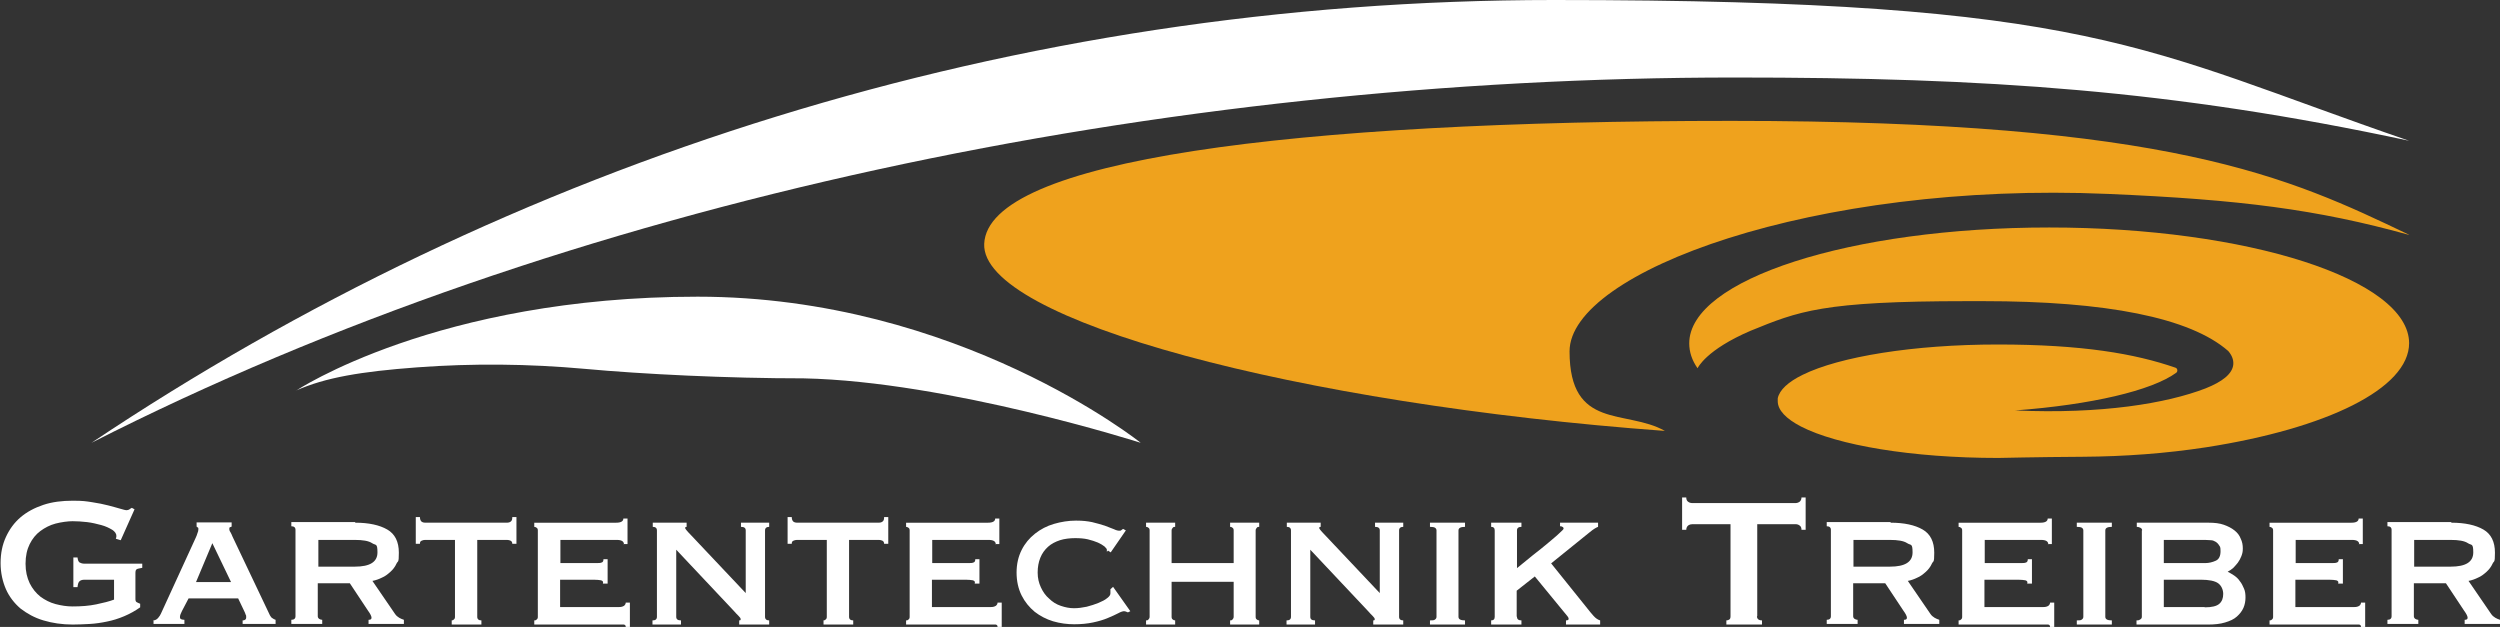 <?xml version="1.0" encoding="UTF-8"?> <svg xmlns="http://www.w3.org/2000/svg" id="Ebene_1" version="1.1" viewBox="0 0 841.8 211.1"><rect x="0" y="0" width="841.8" height="211.1" fill="#333333" stroke="none"/><defs><style> .st0 { fill: #fff; } .st1 { fill: #efa21d; } </style></defs><g><path class="st0" d="M40.6,181.9l-1.6-.5c.1-.3.2-.6.2-.9,0-.8-.5-1.5-1.4-2.1-1-.6-2.2-1.2-3.7-1.6-1.5-.4-3.1-.8-4.8-1-1.7-.2-3.4-.3-4.9-.3s-3.8.3-5.7.8c-1.9.5-3.6,1.4-5.1,2.5-1.5,1.1-2.7,2.6-3.6,4.4-.9,1.8-1.4,4-1.4,6.6s.5,4.7,1.4,6.6c.9,1.8,2.1,3.3,3.6,4.5,1.5,1.1,3.2,2,5.1,2.5,1.9.5,3.8.8,5.7.8,3,0,5.6-.2,8-.7,2.4-.5,4.4-1,6-1.6v-6.7h-10c-.7,0-1.3.2-1.6.5-.4.3-.6,1-.7,2h-1.4v-10h1.4c.1.9.3,1.4.7,1.7.4.2.9.4,1.6.4h19.5v1.4c-1,.2-1.7.3-1.9.5-.3.2-.4.6-.4,1.3v8.8c0,.5.2.9.5,1,.3.2.7.3,1.1.5v1.2c-1.7,1.2-3.5,2.2-5.4,3-1.9.8-3.8,1.4-5.8,1.8-1.9.4-3.9.7-5.8.8s-3.9.2-5.7.2c-3.6,0-6.9-.5-9.9-1.4-3-.9-5.5-2.3-7.7-4-2.1-1.8-3.8-4-4.9-6.5s-1.8-5.5-1.8-8.8.6-6.2,1.8-8.8,2.8-4.8,4.9-6.6c2.1-1.8,4.7-3.2,7.7-4.2,3-1,6.3-1.4,9.9-1.4s4.5.2,6.5.5c2.1.3,3.9.7,5.5,1.1,1.6.4,2.9.8,4,1.1,1.1.3,1.7.5,2,.5.5,0,.8-.1,1.1-.3.3-.2.5-.4.8-.5l.9.5-4.6,10.3Z"></path><path class="st0" d="M51.8,208.9c.6-.1,1.1-.4,1.5-.9.4-.5.7-.9.9-1.4l11.6-25.3c.3-.7.6-1.3.7-1.8.2-.4.3-.9.3-1.3s0-.5-.2-.6c-.1,0-.3-.2-.4-.3v-1.4h11.8v1.4c-.2.1-.3.2-.5.2-.2,0-.3.3-.3.6s.1.7.4,1.1c.2.4.5.9.7,1.5l12.6,26.5c.3.5.5.8.9,1,.3.2.6.4,1,.5v1.4h-11.1v-1.2c.3,0,.5,0,.8-.2.3-.2.4-.4.4-.9s0-.6-.2-.9c-.1-.3-.2-.6-.4-1l-2.1-4.4h-16.7l-2.2,4.2c-.2.4-.4.8-.5,1.1-.1.3-.2.6-.2.9,0,.4.1.7.4.8.3.1.6.2,1.1.2v1.4h-10.4v-1.4ZM77.8,196l-6.3-13.1-5.5,13.1h11.8Z"></path><path class="st0" d="M119.6,176c4.6,0,8.2.8,10.8,2.3,2.6,1.5,3.9,4.1,3.9,7.8s-.3,2.6-.8,3.7c-.5,1.1-1.2,2-2.1,2.8-.9.8-1.8,1.5-2.8,1.9-1,.5-2.1.9-3.2,1.1l7.6,11.1c.4.6.9,1,1.4,1.3.5.3,1,.5,1.6.7v1.4h-11.9v-1.4c.7,0,1-.2,1-.7s-.4-1.3-1.2-2.4l-6.1-9.2h-10.8v11.1c0,.4.2.7.5.9.3.2.7.3,1,.3v1.4h-10.4v-1.4c.9,0,1.4-.4,1.4-1.2v-29.1c0-.8-.5-1.2-1.4-1.2v-1.4h21.5ZM119.5,190.8c5.1,0,7.6-1.6,7.6-4.8s-.6-2.3-1.8-3.1c-1.2-.8-3.2-1.1-5.8-1.1h-12.3v9h12.3Z"></path><path class="st0" d="M152,208.9c.3,0,.5,0,.8-.3.3-.2.4-.5.4-.9v-25.9h-10.1c-.4,0-.8.1-1.2.3-.4.2-.5.5-.5,1h-1.4v-9h1.4c0,.7.2,1.2.5,1.5.4.3.8.4,1.2.4h27.7c.4,0,.8-.1,1.2-.4.4-.3.5-.8.5-1.5h1.4v9h-1.4c0-.5-.2-.8-.5-1-.4-.2-.8-.3-1.2-.3h-10.1v25.9c0,.8.5,1.2,1.4,1.2v1.4h-10v-1.4Z"></path><path class="st0" d="M210.1,183.3c0-1-.8-1.5-2.4-1.5h-19v7.8h12c.9,0,1.5,0,1.9-.2.4-.1.6-.5.6-1.1h1.4v8.2h-1.6c.2-.6,0-.9-.6-1.1-.6-.1-1.4-.2-2.4-.2h-11.4v9.2h19.9c.6,0,1.1-.1,1.6-.4.4-.3.6-.7.6-1.1h1.4v8.2h-1.4c0-.5-.2-.7-.6-.8-.4,0-.9,0-1.6,0h-28.6v-1.4c.3,0,.5,0,.8-.3.3-.2.4-.5.4-.9v-29.1c0-.4-.1-.7-.4-.9-.3-.2-.5-.3-.8-.3v-1.4h27.6c1.6,0,2.4-.5,2.4-1.4h1.4v8.6h-1.4Z"></path><path class="st0" d="M219.8,208.9c.9,0,1.4-.4,1.4-1.2v-29.1c0-.8-.5-1.2-1.4-1.2v-1.4h11.4v1.4c-.4,0-.5.2-.5.4s.6,1,1.7,2.1l18.7,19.8v-21.1c0-.8-.5-1.2-1.6-1.2v-1.4h9.5v1.4c-.9,0-1.4.4-1.4,1.2v29.1c0,.8.5,1.2,1.4,1.2v1.4h-10.1v-1.4c.4,0,.5-.1.5-.4s-.2-.6-.7-1.1c-.5-.5-1.1-1.1-1.7-1.8l-19.3-20.5v22.6c0,.8.5,1.2,1.6,1.2v1.4h-9.6v-1.4Z"></path><path class="st0" d="M277.2,208.9c.3,0,.5,0,.8-.3.3-.2.4-.5.4-.9v-25.9h-10.1c-.4,0-.8.1-1.2.3-.4.2-.5.5-.5,1h-1.4v-9h1.4c0,.7.2,1.2.5,1.5.4.3.8.4,1.2.4h27.7c.4,0,.8-.1,1.2-.4.4-.3.5-.8.5-1.5h1.4v9h-1.4c0-.5-.2-.8-.5-1-.4-.2-.8-.3-1.2-.3h-10.1v25.9c0,.8.5,1.2,1.4,1.2v1.4h-10v-1.4Z"></path><path class="st0" d="M335.3,183.3c0-1-.8-1.5-2.4-1.5h-19v7.8h12c.9,0,1.5,0,1.9-.2.4-.1.6-.5.6-1.1h1.4v8.2h-1.6c.2-.6,0-.9-.6-1.1-.6-.1-1.4-.2-2.4-.2h-11.4v9.2h19.9c.6,0,1.1-.1,1.6-.4.4-.3.6-.7.6-1.1h1.4v8.2h-1.4c0-.5-.2-.7-.6-.8-.4,0-.9,0-1.6,0h-28.6v-1.4c.3,0,.5,0,.8-.3.3-.2.4-.5.4-.9v-29.1c0-.4-.1-.7-.4-.9-.3-.2-.5-.3-.8-.3v-1.4h27.6c1.6,0,2.4-.5,2.4-1.4h1.4v8.6h-1.4Z"></path><path class="st0" d="M372.7,185.8c0-.1,0-.2,0-.3,0-.1,0-.2,0-.4,0-.3-.3-.6-.8-1.1-.5-.4-1.3-.9-2.2-1.3-1-.4-2.1-.8-3.4-1.1-1.3-.3-2.7-.4-4.3-.4s-3.6.2-5.1.7c-1.5.5-2.9,1.2-4,2.2-1.1,1-2,2.2-2.6,3.7-.6,1.5-.9,3.1-.9,5s.4,3.5,1.1,5c.7,1.5,1.6,2.8,2.8,3.8,1.1,1.1,2.4,1.9,3.9,2.4,1.5.5,2.9.8,4.4.8s2.8-.2,4.3-.5c1.5-.4,2.8-.8,4-1.3,1.2-.5,2.2-1,2.9-1.6.8-.6,1.1-1.1,1.1-1.6v-.6c0-.3,0-.6,0-.8l.9-.8,5.8,8.2-.8.4c-.6-.3-1.1-.4-1.3-.4-.4,0-1.1.2-2,.7-.9.5-2.1,1-3.5,1.6-1.4.6-3.1,1.1-5,1.5-1.9.4-4,.6-6.3.6s-4.7-.3-7.1-1c-2.3-.7-4.4-1.8-6.2-3.2-1.8-1.5-3.3-3.3-4.4-5.5-1.1-2.2-1.7-4.8-1.7-7.7s.6-5.4,1.7-7.6c1.1-2.2,2.6-4,4.5-5.5,1.9-1.5,4-2.6,6.4-3.3,2.4-.7,4.9-1.1,7.4-1.1s3.8.2,5.4.5c1.6.4,3.1.8,4.3,1.2,1.2.5,2.3.9,3.1,1.2.8.4,1.4.5,1.8.5s.5,0,.7-.2c.2-.2.4-.3.6-.4l.9.5-5.1,7.4-.9-.6Z"></path><path class="st0" d="M394.5,207.7c0,.4.1.7.4.9.2.2.5.3.8.3v1.4h-9.8v-1.4c.3,0,.6,0,.8-.3.2-.2.4-.5.4-.9v-29.1c0-.4-.1-.7-.4-.9-.2-.2-.5-.3-.8-.3v-1.4h9.8v1.4c-.3,0-.6,0-.8.3-.2.2-.4.5-.4.9v11h20.9v-11c0-.4-.1-.7-.4-.9-.2-.2-.5-.3-.8-.3v-1.4h9.8v1.4c-.3,0-.6,0-.8.3-.2.2-.4.5-.4.9v29.1c0,.4.1.7.4.9.2.2.5.3.8.3v1.4h-9.8v-1.4c.3,0,.6,0,.8-.3.2-.2.4-.5.4-.9v-11.8h-20.9v11.8Z"></path><path class="st0" d="M433.3,208.9c.9,0,1.4-.4,1.4-1.2v-29.1c0-.8-.5-1.2-1.4-1.2v-1.4h11.4v1.4c-.4,0-.5.2-.5.4s.6,1,1.7,2.1l18.7,19.8v-21.1c0-.8-.5-1.2-1.6-1.2v-1.4h9.5v1.4c-.9,0-1.4.4-1.4,1.2v29.1c0,.8.5,1.2,1.4,1.2v1.4h-10.1v-1.4c.4,0,.5-.1.5-.4s-.2-.6-.7-1.1c-.5-.5-1.1-1.1-1.7-1.8l-19.3-20.5v22.6c0,.8.5,1.2,1.6,1.2v1.4h-9.6v-1.4Z"></path><path class="st0" d="M481.5,208.9c.8,0,1.4,0,1.7-.3.3-.2.5-.5.5-.9v-29.1c0-.4-.2-.7-.5-.9-.3-.2-.9-.3-1.7-.3v-1.4h11.8v1.4c-1.5,0-2.2.4-2.2,1.2v29.1c0,.8.7,1.2,2.2,1.2v1.4h-11.8v-1.4Z"></path><path class="st0" d="M510.8,207.7c0,.8.5,1.2,1.5,1.2v1.4h-10.2v-1.4c.8,0,1.2-.4,1.2-1.2v-29.1c0-.8-.4-1.2-1.2-1.2v-1.4h10.2v1.4c-1,0-1.5.4-1.5,1.2v12.7c1.8-1.5,3.6-2.9,5.4-4.4,1.9-1.5,3.6-2.8,5.1-4.1s2.8-2.3,3.7-3.2c1-.9,1.5-1.4,1.5-1.6s-.1-.5-.4-.6c-.3-.2-.6-.2-.8-.2v-1.2h12.8v1.4c-.6.2-1.6.8-2.8,1.8l-13,10.5,12.3,15.3c.6.8,1.3,1.6,2,2.4.7.8,1.5,1.3,2.2,1.5v1.4h-11.5v-1.4c.6,0,.9-.2.9-.5s-.1-.5-.4-.9-.7-.9-1.4-1.7l-9.6-11.7-6.1,4.8v8.7Z"></path><path class="st0" d="M591.6,207.5c0,.9.6,1.4,1.7,1.4v1.4h-12v-1.4c.4,0,.7-.1,1-.3.3-.2.4-.6.4-1.1v-31h-12.8c-.5,0-.9.1-1.4.4-.4.3-.7.8-.7,1.5h-1.4v-10.9h1.4c0,.7.2,1.2.7,1.5.4.3.9.4,1.4.4h34.6c.5,0,.9-.1,1.4-.4.4-.3.7-.8.7-1.5h1.4v10.9h-1.4c0-.7-.2-1.2-.7-1.5-.4-.3-.9-.4-1.4-.4h-12.8v31Z"></path><path class="st0" d="M636.6,176c4.6,0,8.2.8,10.8,2.3,2.6,1.5,3.9,4.1,3.9,7.8s-.3,2.6-.8,3.7-1.2,2-2.1,2.8c-.9.8-1.8,1.5-2.8,1.9-1,.5-2.1.9-3.2,1.1l7.6,11.1c.4.6.9,1,1.4,1.3.5.3,1,.5,1.6.7v1.4h-11.9v-1.4c.7,0,1-.2,1-.7s-.4-1.3-1.2-2.4l-6.1-9.2h-10.8v11.1c0,.4.2.7.5.9.3.2.7.3,1,.3v1.4h-10.4v-1.4c.9,0,1.4-.4,1.4-1.2v-29.1c0-.8-.5-1.2-1.4-1.2v-1.4h21.5ZM636.4,190.8c5.1,0,7.6-1.6,7.6-4.8s-.6-2.3-1.8-3.1c-1.2-.8-3.2-1.1-5.8-1.1h-12.3v9h12.3Z"></path><path class="st0" d="M689.7,183.3c0-1-.8-1.5-2.4-1.5h-19v7.8h12c.9,0,1.5,0,1.9-.2.4-.1.6-.5.6-1.1h1.4v8.2h-1.6c.2-.6,0-.9-.6-1.1-.6-.1-1.4-.2-2.4-.2h-11.4v9.2h19.9c.6,0,1.1-.1,1.6-.4.4-.3.6-.7.6-1.1h1.4v8.2h-1.4c0-.5-.2-.7-.6-.8-.4,0-.9,0-1.6,0h-28.6v-1.4c.3,0,.5,0,.8-.3.3-.2.4-.5.4-.9v-29.1c0-.4-.1-.7-.4-.9-.3-.2-.5-.3-.8-.3v-1.4h27.6c1.6,0,2.4-.5,2.4-1.4h1.4v8.6h-1.4Z"></path><path class="st0" d="M699.3,208.9c.8,0,1.4,0,1.7-.3.3-.2.5-.5.5-.9v-29.1c0-.4-.2-.7-.5-.9-.3-.2-.9-.3-1.7-.3v-1.4h11.8v1.4c-1.5,0-2.2.4-2.2,1.2v29.1c0,.8.7,1.2,2.2,1.2v1.4h-11.8v-1.4Z"></path><path class="st0" d="M721.3,178.6c0-.4-.2-.7-.6-.9-.4-.2-.8-.3-1.2-.3v-1.4h24.2c2,0,3.7.2,5.1.7,1.4.5,2.6,1.1,3.6,1.9,1,.8,1.7,1.7,2.1,2.8.5,1,.7,2.1.7,3.3s-.2,1.8-.5,2.6c-.3.8-.7,1.5-1.2,2.2-.5.6-1,1.2-1.6,1.8-.6.5-1.2.9-1.8,1.2h0c.7.4,1.5.8,2.2,1.3.7.5,1.4,1.1,1.9,1.9.6.7,1,1.6,1.4,2.5.4.9.5,1.9.5,3s-.2,2.4-.7,3.5c-.5,1.1-1.2,2-2.2,2.9s-2.3,1.5-4,2c-1.6.5-3.6.7-5.9.7h-23.9v-1.4c.4,0,.8,0,1.2-.3.4-.2.6-.5.6-.9v-29.1ZM742.6,189.6c1.2,0,2.4-.3,3.5-.8,1.1-.5,1.6-1.6,1.6-3.2s-.2-1.5-.5-2c-.3-.5-.7-.9-1.2-1.2s-1-.5-1.6-.5c-.6,0-1.2-.1-1.9-.1h-13.9v7.8h13.9ZM742.4,204.5c2.4,0,4-.4,4.9-1.2.9-.8,1.3-1.9,1.3-3.3s-.6-2.8-1.7-3.6c-1.1-.8-3.1-1.2-5.8-1.2h-12.5v9.2h13.7Z"></path><path class="st0" d="M794.4,183.3c0-1-.8-1.5-2.4-1.5h-19v7.8h12c.9,0,1.5,0,1.9-.2.4-.1.6-.5.6-1.1h1.4v8.2h-1.6c.2-.6,0-.9-.6-1.1-.6-.1-1.4-.2-2.4-.2h-11.4v9.2h19.9c.6,0,1.1-.1,1.6-.4.4-.3.6-.7.6-1.1h1.4v8.2h-1.4c0-.5-.2-.7-.6-.8-.4,0-.9,0-1.6,0h-28.6v-1.4c.3,0,.5,0,.8-.3.3-.2.4-.5.4-.9v-29.1c0-.4-.1-.7-.4-.9-.3-.2-.5-.3-.8-.3v-1.4h27.6c1.6,0,2.4-.5,2.4-1.4h1.4v8.6h-1.4Z"></path><path class="st0" d="M825.4,176c4.6,0,8.2.8,10.8,2.3,2.6,1.5,3.9,4.1,3.9,7.8s-.3,2.6-.8,3.7-1.2,2-2.1,2.8c-.9.8-1.8,1.5-2.8,1.9-1,.5-2.1.9-3.2,1.1l7.6,11.1c.4.6.9,1,1.4,1.3.5.3,1,.5,1.6.7v1.4h-11.9v-1.4c.7,0,1-.2,1-.7s-.4-1.3-1.2-2.4l-6.1-9.2h-10.8v11.1c0,.4.2.7.5.9.3.2.7.3,1,.3v1.4h-10.4v-1.4c.9,0,1.4-.4,1.4-1.2v-29.1c0-.8-.5-1.2-1.4-1.2v-1.4h21.5ZM825.2,190.8c5.1,0,7.6-1.6,7.6-4.8s-.6-2.3-1.8-3.1c-1.2-.8-3.2-1.1-5.8-1.1h-12.3v9h12.3Z"></path></g><g><path class="st0" d="M811.2,47.4c-79.8-17.1-142.1-21.3-227-21.3-191.8,0-393.4,41.6-553.4,123C171.6,54.9,341,0,523.2,0s197.7,16.4,288,47.4Z"></path><path class="st0" d="M99.6,131.6s47.5-31.7,135.3-31.7,149.2,49.2,149.2,49.2c0,0-64.8-20.7-113.5-21.7-25.6,0-54.1-1.4-73.7-3.2-18.8-1.7-37.7-1.9-56.5-.5s-30.8,3.4-40.7,7.8Z"></path><path class="st1" d="M811.2,115.5c0,15.4-27.9,28.8-68.3,35.1-13.7,2.1-27.5,3.1-41.4,3.2-16.7.1-27.7.4-28.7.4-29.1,0-54.2-4.3-66.4-10.6h0c-5-2.6-7.8-5.5-7.8-8.5s0-.7,0-1c.6-2.8,3.5-5.5,8.4-7.9h0c12.4-6.1,37.2-10.2,65.7-10.2s46.2,3.1,59.8,7.8c.7.2.9,1.2.3,1.7-8.2,6-28.6,10.8-54.3,12.7,29.3,1.3,51.1-2.4,64.1-7.4,5.8-2.3,9.2-5,9.4-8.2.1-1.5-.5-3-1.7-4.4-12.9-11.3-41.3-16.8-82.5-16.8s-3.6,0-5.4,0c-48.9,0-56.8,3.4-73,10-14.9,6.4-17.7,12.4-17.8,12.6-1.9-2.7-2.8-5.5-2.8-8.4,0-21.5,54.3-39,121.2-39s121.2,17.5,121.2,39Z"></path><path class="st1" d="M811.2,79.1c-31-8.6-56.9-11.9-101.3-13.8-99-4.3-181.4,26.3-181.4,53s19.1,19.4,32.1,26.8c-123.9-9.1-230.3-37.4-229.2-63,1.2-28.2,103.3-41.4,251.6-41.4s187.9,19.1,228.1,38.3Z"></path></g></svg> 